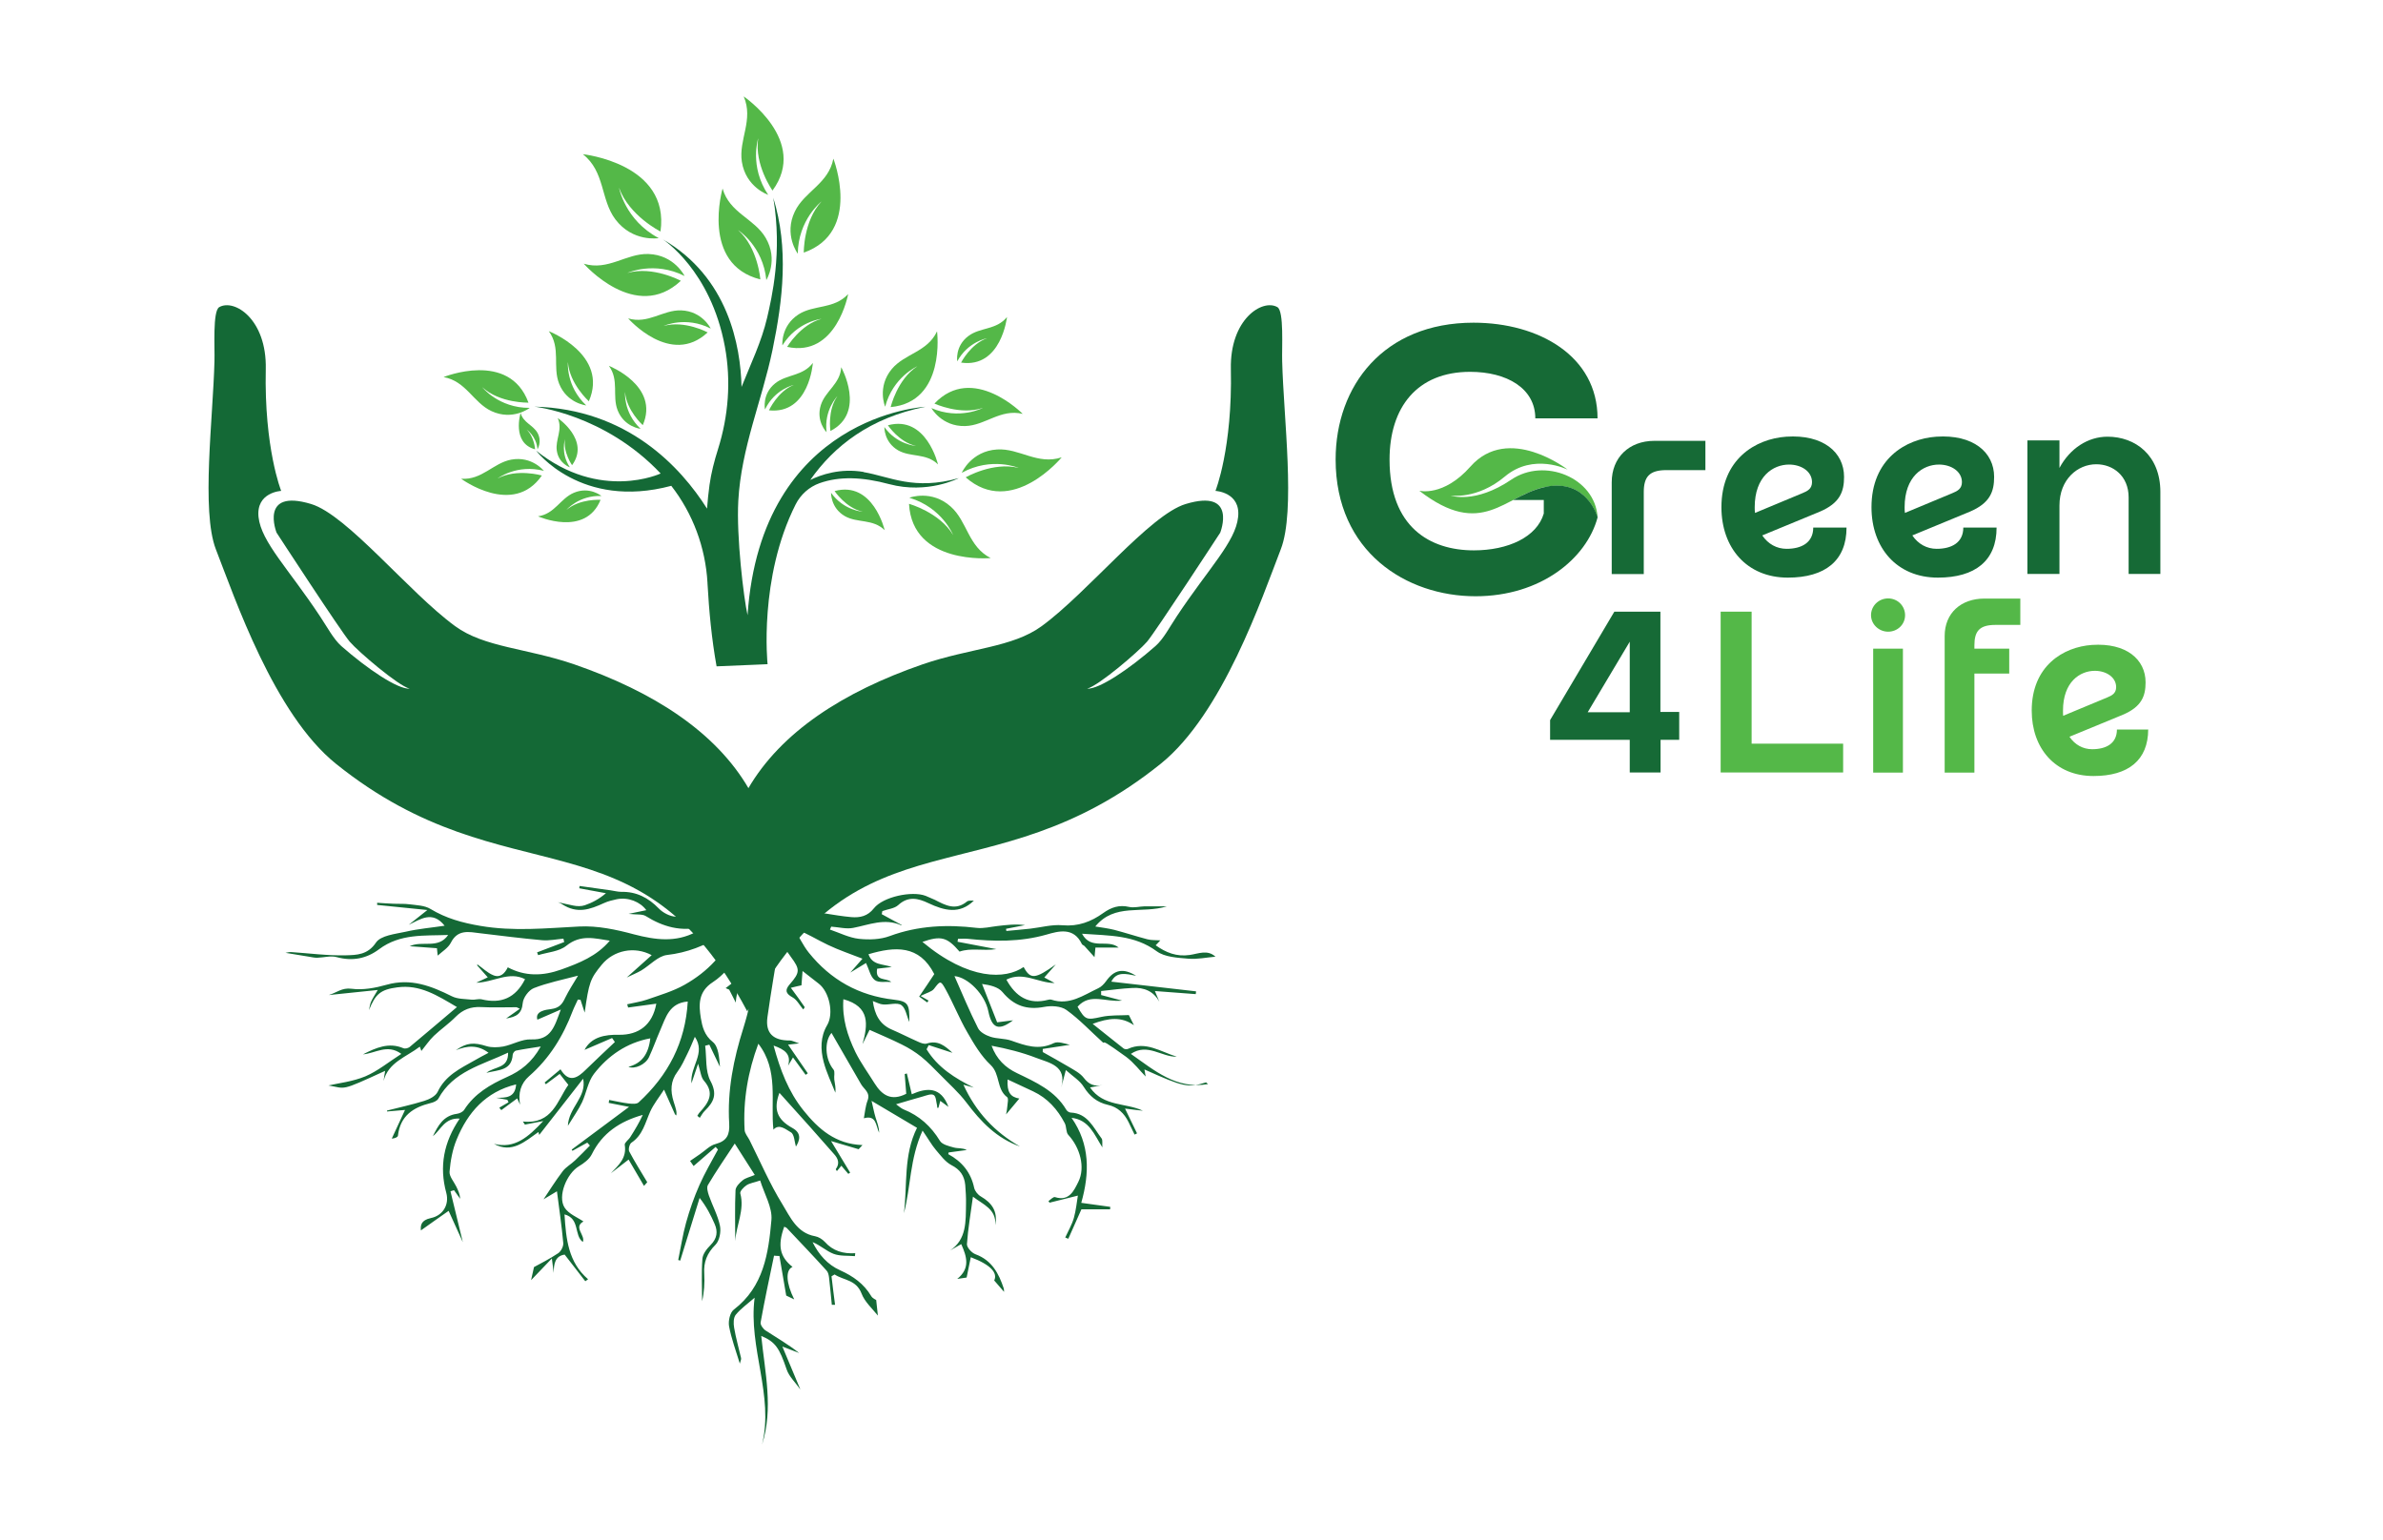 <?xml version="1.0" encoding="UTF-8"?>
<svg id="Layer_1" xmlns="http://www.w3.org/2000/svg" version="1.1" viewBox="0 0 154.67 100">
  <!-- Generator: Adobe Illustrator 29.3.1, SVG Export Plug-In . SVG Version: 2.1.0 Build 151)  -->
  <defs>
    <style>
      .st0 {
        fill: #166a36;
      }

      .st1 {
        fill-rule: evenodd;
      }

      .st1, .st2 {
        fill: #146936;
      }

      .st3 {
        fill: #54b848;
      }
    </style>
  </defs>
  <g>
    <g>
      <path class="st2" d="M78.28,70.27c-1.18.36-1.44.31-4-.84.04.23.08.43.08.46-.36-.36-.76-.9-1.27-1.28-1.39-1-1.4-.97-1.48-.91-.81-.73-1.54-1.52-2.39-2.13-.36-.26-.99-.29-1.45-.2-1.12.21-1.96-.07-2.7-.96-.28-.34-.82-.46-1.33-.53.31.79.62,1.57.98,2.49.25-.03.64-.08,1.03-.13-.92.7-1.37.54-1.6-.58-.22-1.1-1.32-2.21-2.2-2.29.49,1.11.97,2.27,1.53,3.38.13.26.5.46.81.56.43.14.92.1,1.35.25.91.32,1.78.64,2.76.16.27-.13.69.03,1.04.11-.59.09-1.17.18-1.76.27,0,.07,0,.14,0,.2.56.32,1.12.62,1.67.95.35.21.75.41.99.72.34.45.7.58,1.22.47-.24.05-.47.09-.81.16.87,1.26,2.32.98,3.43,1.51-.36-.04-.72-.08-1.16-.14.28.59.53,1.1.78,1.61-.05.03-.11.05-.16.08-.13-.27-.26-.54-.39-.81-.28-.57-.7-.98-1.34-1.12-.7-.16-1.18-.55-1.57-1.17-.25-.41-.71-.68-1.16-1.09-.13.48-.21.81-.3,1.14.39-1.42-.76-1.6-1.62-1.93-.93-.36-1.9-.6-2.9-.79.32.87.89,1.42,1.65,1.78,1.22.59,2.47,1.14,3.2,2.38.05.09.19.18.29.18,1.1.05,1.46.97,2,1.68.08.11.03.32.05.58-.54-.85-.85-1.78-2-1.92,1.2,1.72,1.18,3.58.63,5.52.72.1,1.3.18,1.88.26,0,.05,0,.11-.01.16h-1.86c-.26.58-.56,1.25-.85,1.91-.07-.02-.13-.05-.2-.08.19-.42.43-.82.56-1.27.14-.5.19-1.03.26-1.45-.63.16-1.24.31-1.84.46-.02-.03-.04-.07-.07-.1.14-.1.32-.3.43-.26.92.29,1.23-.43,1.51-.99.47-.94.11-2.23-.65-3.05-.16-.17-.11-.53-.23-.76-.47-.9-1.12-1.63-2.06-2.07-.54-.25-1.09-.51-1.65-.77-.05.83.18,1.14.76,1.24-.24.29-.53.63-.86,1.03.03-.16.07-.33.08-.51.02-.21.09-.54-.01-.61-.7-.52-.44-1.49-1.07-2.09-.62-.58-1.08-1.36-1.51-2.11-.53-.91-.92-1.91-1.43-2.83-.32-.57-.34-.52-.74,0-.15.19-.46.25-.87.46.26.15.39.23.52.3-.03.04-.06.08-.09.12-.17-.13-.34-.25-.52-.38.36-.53.68-1,.98-1.46-.97-1.91-2.55-1.8-4.27-1.29.25.73.94.62,1.51.83-.31.04-.62.07-.95.11-.14.85.58.57.92.86-.37-.03-.83.07-1.08-.13-.28-.22-.36-.69-.56-1.1-.32.19-.58.35-1.02.62.32-.36.5-.57.79-.9-.79-.31-1.54-.56-2.23-.89-.72-.34-1.39-.77-2.22-1.09.32.53.58,1.1.96,1.58,1.42,1.77,3.25,2.8,5.53,3.06.94.11,1.02.3,1,1.45-.17-.39-.24-.91-.52-1.1-.29-.19-.79,0-1.19-.04-.2-.01-.4-.13-.66-.22.12.87.44,1.51,1.23,1.85.58.25,1.14.54,1.71.79.17.08.4.17.56.12.72-.24,1.19.15,1.67.6-.52-.17-1.03-.33-1.54-.5-.05.09-.09.18-.14.27.72,1.18,1.84,1.88,3.07,2.49-.2-.05-.39-.11-.68-.19.82,1.79,2.04,3.08,3.67,4.01-1.51-.53-2.54-1.61-3.48-2.86-.5-.66-1.14-1.22-1.72-1.82-.39-.39-.77-.79-1.2-1.14-.39-.31-.82-.58-1.27-.8-.66-.33-1.35-.62-2.09-.95-.13.26-.29.6-.46.93.35-1.26.51-2.44-1.24-2.92-.09,1.26.27,2.37.78,3.43.35.71.83,1.36,1.25,2.04.47.75,1.07,1.17,2.05.67-.03-.39-.07-.84-.1-1.28.05-.01.09-.03.14-.04.1.42.2.83.32,1.35.97-.43,1.89-.51,2.38.82-.2-.14-.35-.26-.53-.39-.04.16-.08.31-.12.45-.02,0-.05,0-.08,0,0-.05,0-.1-.01-.15-.06-.24-.06-.59-.22-.68-.16-.1-.48.03-.72.1-.55.15-1.1.32-1.72.5.18.13.32.26.48.33,1.03.41,1.79,1.1,2.37,2.05.15.24.58.34.91.43.26.07.54.01.83.16-.39.05-.78.11-1.18.16,0,.03-.03.1-.02.11.89.48,1.47,1.19,1.68,2.19.05.21.24.45.44.56.7.41,1.1.95.93,1.86.07-1.05-.78-1.33-1.45-1.85-.14,1.05-.32,2.06-.39,3.08-.01.22.31.57.56.66,1.06.39,1.51,1.25,1.83,2.22.02.07.01.14.02.22-.2-.23-.39-.45-.64-.74.23-.48-.2-1.01-1.52-1.51-.09.44-.18.88-.27,1.32-.13.02-.32.05-.61.09.86-.69.62-1.45.26-2.26-.24.14-.48.28-.72.41,1.08-.72,1.01-1.89,1.03-3.02.01-.41-.02-.82-.05-1.23-.06-.6-.33-1-.9-1.29-.4-.21-.7-.63-1.01-.99-.27-.32-.48-.7-.86-1.25-.84,1.84-.76,3.66-1.21,5.36.23-1.84-.04-3.76.85-5.54-.9-.54-1.85-1.1-2.95-1.75.1.41.16.75.26,1.08.1.32.23.63.23.99-.22-.47-.17-1.17-.99-.94.07-.37.1-.78.24-1.15.2-.52-.23-.73-.42-1.06-.65-1.12-1.3-2.25-1.92-3.33-.47.54-.43,1.69.13,2.38.11.14.02.43.05.65.04.28.11.56.07.85-.26-.66-.58-1.31-.76-2-.21-.8-.22-1.63.23-2.39.44-.75.14-2.16-.55-2.69-.3-.23-.6-.47-1.05-.82-.03.38-.05.63-.07.93-.11.02-.38.08-.69.16.35.48.63.85.89,1.24.03.04-.1.18-.09.16-.23-.27-.41-.63-.69-.78-.45-.25-.51-.47-.18-.85.68-.78.67-.97.07-1.78-.3-.4-.55-.84-.72-1.09-.26,1.59-.56,3.3-.8,5.01-.14,1.03.37,1.52,1.46,1.51.13,0,.27.08.6.19-.38.04-.55.06-.72.08.44.63.86,1.25,1.28,1.86-.05.03-.09.06-.14.1-.26-.36-.52-.72-.82-1.13-.14.23-.23.38-.32.54.22-.75-.21-1.05-.94-1.31.43,1.58.96,2.99,1.94,4.21.97,1.21,2.08,2.19,3.83,2.25-.15.17-.24.26-.25.27-.58-.17-1.15-.34-1.79-.53.44.72.84,1.39,1.24,2.05-.04.03-.08.05-.12.08-.14-.17-.29-.33-.45-.53-.1.12-.2.24-.29.35-.03-.05-.08-.11-.07-.13.27-.37.15-.69-.13-.99-.53-.59-1.05-1.2-1.58-1.79-.65-.73-1.31-1.46-1.95-2.17-.4,1.06-.16,1.73.84,2.28.64.35.46.84.23,1.21-.09-.28-.1-.81-.33-.93-.31-.17-.76-.59-1.13-.17-.2-1.84.36-3.85-.98-5.58-.67,1.8-1,3.67-.89,5.6.01.22.2.43.31.64.7,1.4,1.32,2.85,2.14,4.18.51.83.94,1.87,2.13,2.08.22.04.46.19.62.36.53.6,1.21.79,1.98.74l-.02.19c-.47-.04-.97.01-1.39-.15-.47-.18-.86-.56-1.36-.76.4.81.98,1.47,1.79,1.83.84.38,1.54.87,2.02,1.68.09.15.3.23.32.25.04.37.08.69.11,1.01-.38-.47-.86-.9-1.06-1.43-.35-.91-1.16-.85-1.75-1.24-.07.04-.13.08-.2.12.07.62.15,1.23.23,1.85-.07,0-.14,0-.21,0-.06-.59-.11-1.18-.18-1.77-.02-.16-.06-.35-.16-.45-.84-.93-1.71-1.84-2.57-2.75-.04-.05-.12-.07-.18-.1-.44,1.23-.29,1.95.54,2.61-.47.2-.42,1.05.11,2.11-.16-.07-.32-.15-.52-.25-.13-.75-.28-1.66-.44-2.57-.12,0-.23-.01-.35-.02-.3,1.44-.61,2.88-.87,4.33-.03.16.17.44.34.54.72.47,1.47.9,2.16,1.45-.29-.11-.57-.22-1.09-.42.41.99.76,1.82,1.17,2.79-.34-.48-.74-.85-.89-1.3-.47-1.38-.72-1.79-1.65-2.18.24,2.38.8,4.71.05,7.06.79-3.21-.9-6.27-.48-9.54-.45.39-.89.7-1.22,1.1-.16.19-.16.57-.11.85.11.66.3,1.31.45,1.97.02.1-.05.21-.08.36-.26-.85-.55-1.63-.7-2.43-.06-.34.06-.89.31-1.08,1.94-1.48,2.25-3.66,2.44-5.82.07-.81-.46-1.68-.73-2.56-.41.14-.68.17-.89.31-.18.12-.44.39-.4.53.29,1.07-.26,2.05-.33,3.09,0-1.1-.03-2.2.02-3.3.01-.22.26-.48.46-.64.19-.16.46-.21.79-.35-.44-.68-.82-1.28-1.3-2.04-.64.97-1.22,1.81-1.74,2.69-.1.16-.01.47.06.68.23.66.58,1.29.72,1.97.08.38-.03.97-.29,1.23-.55.55-.78,1.13-.73,1.88.03.6,0,1.19-.14,1.79,0-.92-.05-1.84.02-2.75.02-.32.29-.66.53-.9.42-.42.49-.87.26-1.38-.24-.55-.51-1.09-.97-1.68-.42,1.36-.84,2.72-1.26,4.07-.04-.01-.09-.03-.13-.04.17-.81.29-1.63.51-2.42.23-.83.52-1.66.87-2.45.35-.79.79-1.54,1.2-2.3-.05-.05-.1-.11-.15-.17-.49.42-.98.85-1.43,1.24-.03-.04-.15-.22-.23-.33.19-.13.42-.29.64-.44.34-.23.65-.57,1.02-.66.74-.2.92-.61.88-1.33-.13-2.13.28-4.18.92-6.2.33-1.05.55-2.13.83-3.26q-1.27.21-1.32,1.61c-.14-.28-.29-.56-.43-.84-.08-.03-.16-.07-.23-.1.43-.32.84-.67,1.29-.96.44-.29.72-.63.65-1.19-.05-.41-.08-.82-.14-1.38-.31.52-.5.96-.8,1.3-.57.65-1.12,1.38-1.83,1.84-.96.62-.92,1.48-.78,2.34.09.53.22,1.11.78,1.55.37.3.41,1.02.46,1.61-.23-.48-.46-.96-.69-1.44-.09.02-.18.05-.27.07.1.77,0,1.64.34,2.28.46.86.23,1.36-.35,1.93-.14.13-.23.31-.34.47-.05-.04-.1-.08-.16-.13.05-.07.09-.16.15-.22.57-.62,1-1.24.28-2.06-.2-.23-.22-.61-.38-1.1-.16.47-.27.79-.43,1.27-.1-1.12.95-1.94.22-3.02-.16.37-.3.73-.47,1.07-.2.41-.39.84-.66,1.2-.46.61-.46,1.25-.25,1.93.15.47.23.71.17.91-.03-.03-.05-.05-.08-.08-.21-.48-.42-.96-.71-1.6-.32.5-.68.94-.9,1.43-.32.72-.48,1.52-1.21,2.01-.13.08-.22.43-.15.57.36.68.77,1.33,1.17,2-.03.04-.17.2-.21.24-.29-.5-.64-1.09-1-1.71-.43.33-.79.61-1.15.89.51-.54,1.04-.99.9-1.85-.02-.14.25-.32.36-.5.3-.47.58-.94.81-1.44-1.49.42-2.63,1.18-3.31,2.56-.16.32-.51.58-.83.77-.79.47-1.4,1.94-.94,2.68.26.42.84.64,1.23.91-.68.37.14.89-.04,1.33-.59-.43-.17-1.52-1.19-1.79.1,1.62.25,3.11,1.53,4.21-.06.04-.12.09-.18.13-.43-.56-.87-1.12-1.34-1.73-.62.09-.71.6-.71,1.19-.03-.23-.06-.47-.12-.94-.54.56-.95.99-1.35,1.41.05-.21.11-.48.19-.85.42-.23,1.02-.53,1.57-.9.18-.12.35-.44.33-.66-.1-1.12-.27-2.24-.41-3.36-.34.2-.68.41-.87.52.37-.55.78-1.21,1.25-1.83.21-.27.54-.45.8-.7.33-.31.64-.64.96-.96-.06-.06-.11-.13-.17-.19-.32.18-.64.35-.96.53-.02-.02-.04-.05-.05-.08,1.2-.9,2.4-1.79,3.72-2.77-.47-.09-.9-.18-1.32-.26.01-.06.02-.13.03-.19.42.08.85.18,1.27.23.21.02.51.05.64-.07,1.91-1.75,3.04-3.89,3.19-6.55-1.22.1-1.43,1.06-1.79,1.87-.25.57-.46,1.17-.72,1.73-.23.5-.94.81-1.34.64.86-.23,1.3-.81,1.42-1.85-1.52.28-2.74,1.12-3.66,2.31-.39.51-.49,1.24-.77,1.84-.23.48-.54.91-.92,1.53.05-1.2,1.24-1.86.99-3.06-.97,1.24-1.93,2.48-2.85,3.65-.01-.04-.03-.11-.05-.19-.89.63-1.73,1.41-2.89.77,1.34.34,2.22-.43,3.2-1.48-.52.1-.85.17-1.19.23-.04-.07-.09-.13-.13-.2,1.92.2,2.23-1.36,2.95-2.38-.19-.24-.36-.46-.56-.71-.31.23-.61.45-.9.67-.03-.04-.05-.07-.08-.11.32-.27.64-.53,1.03-.86.57.93,1.12.55,1.67,0,.61-.6,1.24-1.18,1.86-1.77-.06-.09-.12-.17-.18-.26-.62.27-1.23.53-1.79.77.44-.84,1.33-1,2.23-.98,1.29.02,2.18-.64,2.43-2.02-.63.08-1.23.17-1.83.25-.02-.07-.04-.14-.06-.21.42-.1.86-.16,1.27-.3.83-.29,1.7-.54,2.46-.97,1.48-.84,2.65-2.01,3.39-3.84-.44.27-.7.44-.97.61-1.09.69-2.25,1.15-3.57,1.3-.58.07-1.1.66-1.66,1-.29.17-.62.3-.95.46.56-.5,1.08-.96,1.62-1.45-1.12-.6-2.47-.32-3.24.62-.75.91-.83,1.14-1.11,3.11-.11-.34-.19-.59-.27-.83-.06,0-.11-.01-.17-.02-.11.25-.24.49-.34.75-.62,1.63-1.5,3.07-2.83,4.23-.54.47-.72,1.11-.58,1.85-.06-.13-.12-.26-.19-.41-.37.27-.7.52-1.03.76-.05-.05-.09-.1-.13-.16.2-.12.4-.24.6-.35-.02-.05-.05-.1-.08-.16-.24-.04-.48-.09-.72-.13.62,0,1.23.01,1.29-.87-1.97.48-3.14,1.82-3.86,3.58-.27.65-.4,1.38-.46,2.08-.03.31.28.65.44.98.12.25.23.49.25.79-.13-.19-.27-.37-.4-.56-.08.02-.16.05-.23.07.26,1.06.51,2.12.8,3.3-.34-.75-.63-1.38-.92-2.03-.61.43-1.23.86-1.8,1.27-.03-.32,0-.66.64-.8.79-.16,1.21-.87,1.01-1.63-.47-1.72-.17-3.3.87-4.83-.99-.06-1.22.73-1.74,1.14.33-.67.67-1.33,1.56-1.45.17-.02.39-.13.47-.26.67-1.05,1.69-1.64,2.78-2.13.88-.39,1.61-.94,2.19-1.98-.63.1-1.13.17-1.62.27-.08.02-.19.16-.2.26-.07,1.03-.87.98-1.71,1.18.56-.44,1.43-.26,1.41-1.31-1.72.81-3.56,1.21-4.53,2.99-.08.14-.31.24-.49.28-1.14.28-1.98.83-2.13,2.12-.01.1-.21.18-.4.19.27-.59.54-1.17.86-1.86-.42.04-.79.07-1.17.1,0-.02,0-.04,0-.06.81-.21,1.62-.38,2.42-.63.33-.1.74-.31.87-.59.5-1.06,1.46-1.51,2.38-2.03.29-.17.58-.32.92-.5-.7-.54-1.4-.46-2.12-.17.71-.5,1.17-.52,2-.26.33.1.73.08,1.08.02.61-.12,1.21-.49,1.81-.46,1.29.05,1.51-.83,1.92-1.94-.63.27-1.07.47-1.52.66-.17-.56.56-.65.89-.69.54-.07.73-.33.92-.74.22-.45.5-.88.83-1.43-1.02.27-1.98.46-2.87.81-.33.13-.69.62-.72.97-.06.7-.42.9-1.08,1,.34-.24.62-.43.89-.63-.07-.04-.14-.07-.21-.1-.77,0-1.55.03-2.32-.01-.65-.03-1.16.16-1.63.63-.44.45-.97.81-1.42,1.24-.3.29-.54.65-.81.98,0-.02-.05-.13-.1-.28-.87.67-2.06,1.02-2.35,2.23.03-.22.06-.44.1-.66-2.98,1.37-2.51,1.14-3.68.95.65-.15,1.57-.25,2.39-.59.82-.35,1.54-.95,2.34-1.46-.9-.67-1.7-.03-2.49.03.84-.43,1.68-.8,2.62-.4.11.05.3,0,.4-.07,1-.84,2-1.68,3.08-2.6-1.29-.76-2.41-1.48-3.87-1.28-1.07.14-1.42.42-1.84,1.48.04-.18.06-.37.13-.53.1-.23.24-.44.44-.78-1.15.12-2.14.22-3.18.33.51-.15.85-.49,1.47-.41.74.1,1.55-.05,2.29-.26,1.56-.44,2.89.08,4.23.75.38.19.85.17,1.29.22.21.02.45-.07.65-.02,1.25.3,2.19-.08,2.81-1.31-1.05-.54-2.05.21-3.17.23.29-.14.49-.23.75-.35-.26-.3-.48-.54-.7-.79.01-.01.03-.03.04-.04.33.23.64.54,1.01.69.45.19.75-.1.95-.51,1.11.59,2.25.58,3.48.14,1.16-.42,2.29-.86,3.14-1.87-.96-.14-1.88-.43-2.82.33-.47.38-1.21.42-1.83.61-.02-.06-.04-.12-.07-.18.59-.22,1.17-.45,1.76-.67-.02-.07-.04-.15-.05-.22-.46.04-.93.14-1.38.1-1.34-.12-2.67-.29-4.01-.45-.73-.09-1.47-.28-1.92.62-.17.33-.55.56-.85.83-.02-.15-.03-.3-.05-.48-.59-.04-1.18-.09-1.77-.13.83-.39,1.85.21,2.5-.73-1.55.06-3.12-.1-4.49.93-.8.6-1.72.79-2.74.51-.39-.11-.85.03-1.28.04-.17,0-.35-.04-.53-.07-.47-.08-.95-.16-1.52-.25.18-.03.27-.06.36-.05,1.19.08,2.38.24,3.57.21.68-.02,1.4-.02,1.94-.82.31-.47,1.25-.56,1.93-.71.82-.19,1.66-.26,2.53-.39-.8-1.01-1.58-.41-2.33-.06.35-.27.69-.55,1.21-.96-1.18-.12-2.22-.22-3.26-.33,0-.05,0-.09,0-.14.35.02.69.05,1.03.06.36.02.72-.01,1.08.04.46.06.97.07,1.35.3,1.01.61,2.06.9,3.24,1.1,2.16.37,4.27.15,6.42.04,1.18-.06,2.4.2,3.55.51,1.38.36,2.7.54,4.01-.15.14-.07.27-.17.4-.34-1.35.34-2.53,0-3.65-.7-.23-.14-.59-.08-1.11-.14.52-.11.85-.18,1.15-.24-.39-.54-1.17-.86-1.92-.71-.28.06-.57.13-.83.25-.9.41-1.73.72-2.72.07-.08-.05-.17-.1-.27-.13.33.08.67.15,1,.22.24.05.52.06.75-.02.47-.16.92-.4,1.37-.78-.58-.11-1.15-.21-1.73-.32,0-.05.01-.1.02-.15.67.1,1.34.19,2,.28.23.03.47.1.7.1.99-.02,1.76.38,2.44,1.08.27.28.73.52,1.1.53.72.02,1.46-.07,2.14-.27.29-.08.57-.54.66-.88.03-.12.05-.25.05-.38,0-.13,0-.27,0-.41.14-.2.27-.41.38-.63h5.07c.16.26.35.5.59.72v.68c0,.54.25.87.78.96.57.09,1.15.19,1.72.24.57.05,1.07-.06,1.47-.57.59-.75,2.47-1.15,3.36-.81.2.08.4.17.6.26.68.35,1.34.72,2.08.11.11-.09.32-.05.45-.06-.93.91-1.92.65-2.96.16-.65-.31-1.3-.47-1.95.13-.25.23-.68.26-1.03.39-.01.07-.02.13-.04.2.44.24.88.48,1.29.7.03-.02-.01.03-.03.02-1.07-.48-2.08-.03-3.11.17-.45.09-.95-.05-1.43-.08-.02.06-.05.12-.08.19.62.21,1.24.53,1.88.6.65.07,1.39.05,2-.18,1.85-.68,3.72-.76,5.65-.53.43.05.89-.07,1.33-.12.59-.07,1.18-.14,1.8-.06-.41.08-.82.16-1.23.24,0,.05.01.09.02.14.52-.05,1.04-.09,1.56-.15.69-.08,1.4-.28,2.08-.22,1.02.09,1.86-.23,2.64-.79.53-.38,1.04-.55,1.69-.4.31.07.67-.03,1-.04.44,0,.87,0,1.45,0-1.63.51-3.39-.23-4.65,1.31.43.07.84.12,1.24.22.72.19,1.42.42,2.14.61.27.07.56.05.84.07-.05.05-.14.16-.3.32.67.48,1.36.75,2.2.63.57-.08,1.16-.37,1.68.11-.59.05-1.18.18-1.76.13-.7-.06-1.53-.1-2.05-.48-1.45-1.07-3.07-1.01-4.85-1.14.59,1.1,1.67.31,2.38.9h-1.51c-.03.29-.05.53-.06.62-.17-.19-.41-.46-.65-.72-.05-.05-.14-.07-.17-.13-.53-1.12-1.52-.84-2.31-.61-1.7.48-3.39.45-5.1.27-.21-.02-.42,0-.63,0-.01.06-.02.13-.03.19.77.15,1.55.3,2.52.48-.9.13-1.63-.1-2.39.16-.81-.94-1.2-1.05-2.41-.63,3.02,2.52,5.4,2.44,6.57,1.63.44.82.75.79,2.09-.17-.23.26-.46.52-.75.85.23.12.44.23.67.36-1.06,0-2.05-.77-3.13-.22.61,1.11,1.45,1.64,2.7,1.31.07-.02.15-.03.22-.01,1.17.39,2.08-.29,3.04-.74.2-.09.38-.28.51-.46.53-.75,1.11-.87,1.95-.35-.65-.13-1.27-.3-1.61.38,1.84.21,3.67.42,5.5.63,0,.06-.01.12-.02.18-.86-.07-1.71-.13-2.65-.2.12.28.2.49.29.7-.38-.7-1-.94-1.74-.9-.68.03-1.36.13-2.04.2,0,.09,0,.18,0,.26.42.11.84.22,1.36.36-1.03.13-2.08-.53-2.89.4.5.87.59.87,1.54.66.6-.13,1.23-.09,1.79-.12.12.23.22.44.33.66-.81-.57-1.63-.48-2.68-.09.76.6,1.38,1.11,2.01,1.6.06.05.2.06.27.03,1.16-.54,2.14.19,3.18.5-.97.04-1.9-.91-2.98-.18,1.54,1.08,2.95,2.32,5.01,1.96Z"/>
      <g>
        <path class="st1" d="M48.64,65.66c-4.9-12.07.92-18.96,11.24-22.53,3.09-1.06,5.83-1.09,7.73-2.48,2.99-2.18,7.01-7.23,9.35-7.93,3.38-1.02,2.24,1.86,2.24,1.86,0,0-4.19,6.42-4.75,7.08-.57.66-3.13,2.85-3.89,3.05.78.04,2.72-1.26,4.44-2.77.52-.46.9-1.21,1.38-1.93,2.06-3.11,3.81-4.82,3.98-6.44.18-1.62-1.47-1.7-1.47-1.7,0,0,1.11-2.76,1-7.91-.07-3.24,2.05-4.58,3.02-4.02.44.25.28,2.67.31,3.51.09,3.66.88,9.72-.09,12.21-1.22,3.15-3.77,10.69-7.8,13.93-11.18,8.99-19.62,2.66-26.68,16.05h0Z"/>
        <path class="st1" d="M48.51,65.66c4.9-12.07-.91-18.96-11.24-22.53-3.09-1.06-5.83-1.09-7.73-2.48-2.99-2.18-7.01-7.23-9.35-7.93-3.38-1.02-2.24,1.86-2.24,1.86,0,0,4.18,6.42,4.75,7.08.57.66,3.13,2.85,3.89,3.05-.78.04-2.72-1.26-4.44-2.77-.51-.46-.9-1.21-1.38-1.93-2.06-3.11-3.81-4.82-3.99-6.44-.17-1.62,1.47-1.7,1.47-1.7,0,0-1.11-2.76-1-7.91.07-3.24-2.04-4.58-3.02-4.02-.44.25-.28,2.67-.31,3.51-.09,3.66-.87,9.72.09,12.21,1.23,3.15,3.77,10.69,7.8,13.93,11.18,8.99,19.61,2.66,26.68,16.05h0Z"/>
      </g>
    </g>
    <g>
      <g>
        <path class="st3" d="M62.43,30.68s.62-1.4,2.29-1.5c1.44-.09,2.63,1.03,4.19.51,0,0-3.24,3.94-6.23,1.3,0,0,1.77-1.03,3.44-.61,0,0-1.75-.75-3.69.31Z"/>
        <path class="st3" d="M59.03,32.31s1.43-.54,2.68.58c1.08.96,1.12,2.59,2.59,3.34,0,0-5.08.47-5.3-3.52,0,0,1.97.54,2.86,2.02,0,0-.7-1.77-2.82-2.41Z"/>
        <path class="st3" d="M60.45,26.49s.67,1.21,2.19,1.17c1.31-.03,2.29-1.14,3.74-.79,0,0-3.24-3.3-5.73-.67,0,0,1.68.78,3.15.28,0,0-1.52.81-3.36.01Z"/>
        <path class="st3" d="M57.4,27.71s-.04.99.9,1.53c.81.46,1.82.16,2.58.91,0,0-.75-3.22-3.25-2.54,0,0,.73,1.1,1.82,1.34,0,0-1.23-.07-2.06-1.24Z"/>
        <path class="st3" d="M53.94,31.98s-.04.99.9,1.53c.81.46,1.82.16,2.58.91,0,0-.75-3.22-3.25-2.54,0,0,.73,1.1,1.82,1.34,0,0-1.23-.07-2.06-1.24Z"/>
        <path class="st3" d="M57.45,26.4s-.54-1.27.43-2.44c.84-1.01,2.31-1.1,2.94-2.45,0,0,.59,4.58-3.01,4.92,0,0,.42-1.8,1.73-2.65,0,0-1.58.69-2.09,2.63Z"/>
        <path class="st3" d="M53.65,28.06s-.71-.71-.37-1.77c.29-.91,1.26-1.37,1.32-2.45,0,0,1.64,2.94-.7,4.14,0,0-.21-1.33.45-2.26,0,0-.88.9-.7,2.34Z"/>
        <path class="st3" d="M49.65,26.57s-.2-.99.66-1.68c.74-.6,1.8-.46,2.45-1.33,0,0-.23,3.35-2.85,3.08,0,0,.56-1.23,1.61-1.65,0,0-1.23.27-1.86,1.58Z"/>
        <path class="st3" d="M62.13,23.46s-.16-.99.73-1.65c.76-.57,1.82-.38,2.5-1.23,0,0-.37,3.34-2.98,2.96,0,0,.61-1.2,1.68-1.58,0,0-1.24.22-1.93,1.5Z"/>
        <path class="st3" d="M39.04,32.2s-.77-.64-1.79-.21c-.88.37-1.25,1.38-2.33,1.53,0,0,3.07,1.37,4.06-1.07,0,0-1.34-.09-2.21.65,0,0,.81-.96,2.27-.9Z"/>
        <path class="st3" d="M49.86,12.65s-1.45-.49-1.71-2.15c-.22-1.43.78-2.72.12-4.24,0,0,4.24,2.88,1.87,6.11,0,0-1.19-1.67-.93-3.39,0,0-.59,1.82.65,3.67Z"/>
        <path class="st3" d="M51.78,16.47s-.92-1.23-.19-2.74c.63-1.31,2.19-1.8,2.5-3.43,0,0,1.87,4.77-1.92,6.1,0,0-.03-2.05,1.15-3.32,0,0-1.51,1.17-1.54,3.39Z"/>
        <path class="st3" d="M49.74,18.18s.81-1.3-.05-2.75c-.74-1.25-2.34-1.6-2.79-3.19,0,0-1.44,4.92,2.45,5.9,0,0-.15-2.05-1.44-3.2,0,0,1.61,1.03,1.83,3.24Z"/>
        <path class="st3" d="M44.44,17.93s-.66-1.38-2.35-1.44c-1.45-.05-2.61,1.11-4.2.63,0,0,3.37,3.86,6.3,1.11,0,0-1.8-.98-3.47-.51,0,0,1.74-.8,3.72.2Z"/>
        <path class="st3" d="M46.13,21.33s-.54-1.13-1.92-1.18c-1.19-.04-2.14.91-3.44.52,0,0,2.76,3.16,5.16.91,0,0-1.48-.8-2.85-.42,0,0,1.42-.66,3.05.17Z"/>
        <path class="st3" d="M50.78,22.41s-.11-1.25,1.05-2c1-.64,2.3-.32,3.22-1.32,0,0-.75,4.13-3.96,3.43,0,0,.86-1.45,2.23-1.82,0,0-1.56.16-2.53,1.71Z"/>
        <path class="st3" d="M38.05,26.32s-1.25-.13-1.76-1.41c-.44-1.11.13-2.32-.67-3.41,0,0,3.91,1.53,2.6,4.55,0,0-1.25-1.12-1.36-2.54,0,0-.14,1.56,1.19,2.81Z"/>
        <path class="st3" d="M41.58,27.84s-1.06-.11-1.49-1.2c-.37-.94.11-1.96-.57-2.89,0,0,3.31,1.3,2.2,3.85,0,0-1.06-.95-1.15-2.15,0,0-.12,1.32,1,2.38Z"/>
        <path class="st3" d="M35.31,30.58s-.77-.99-2.13-.74c-1.17.22-1.9,1.34-3.25,1.24,0,0,3.37,2.5,5.24-.21,0,0-1.62-.47-2.87.19,0,0,1.25-.95,3.01-.49Z"/>
        <path class="st3" d="M42.75,15.46s-1.68.28-2.81-1.22c-.97-1.29-.66-3.09-2.11-4.23,0,0,5.67.6,5.04,5.02,0,0-2.04-1.02-2.69-2.84,0,0,.38,2.1,2.56,3.26Z"/>
        <path class="st3" d="M34.37,26.49s-1.09.84-2.47.2c-1.18-.55-1.65-1.95-3.11-2.21,0,0,4.27-1.74,5.51,1.66,0,0-1.85.05-3-1,0,0,1.07,1.35,3.07,1.34Z"/>
        <path class="st3" d="M34.88,29.18s.33-.51,0-1.09c-.29-.5-.92-.65-1.09-1.28,0,0-.6,1.95.94,2.36,0,0-.05-.81-.55-1.28,0,0,.64.42.71,1.3Z"/>
        <path class="st3" d="M36.99,30.34s-.73-.25-.85-1.08c-.11-.72.4-1.36.06-2.12,0,0,2.12,1.44.93,3.06,0,0-.59-.84-.46-1.69,0,0-.3.91.32,1.83Z"/>
      </g>
      <path class="st2" d="M56.06,30.64c-1.52-.26-2.78.18-3.47.52,1.54-2.2,3.89-4.04,7.47-4.75,0,0-10.65.52-11.54,13.53-.25-1.12-.73-5.1-.6-7.43.19-3.44,1.53-6.49,2.22-9.79.68-3.28,1.06-6.62.05-9.88.6,3.55-.1,6.49-.4,7.79-.36,1.55-1.07,3.01-1.66,4.49-.06-2.66-.86-7.13-5.11-9.58,0,0,3.11,1.98,4.03,6.97.41,2.22.23,4.5-.45,6.66-.24.76-.44,1.53-.55,2.32-.07.51-.12,1.02-.16,1.53-1.7-2.69-5.17-6.47-11.21-6.62,0,0,4.56.48,8.2,4.34,0,0-3.92,1.84-8.08-1.48,0,0,2.9,3.85,8.77,2.28,1.4,1.8,2.22,4,2.35,6.3,0,0,0,.02,0,.03.1,1.8.27,3.61.59,5.39l2.13-.09h.02s1.16-.05,1.16-.05c0,0-.59-5.59,1.82-10.37.32-.64.88-1.14,1.55-1.38,1.29-.46,2.77-.41,4.52.06,2.51.67,4.52-.39,4.52-.39-2.91.82-4.47-.1-6.18-.39Z"/>
    </g>
  </g>
  <g>
    <g>
      <path class="st0" d="M108.99,46.23v1.8h-1.21v2.12h-2v-2.12h-5.17v-1.28l4.17-7.04h2.99v6.51h1.21ZM105.78,41.66l-2.73,4.58h2.73v-4.58Z"/>
      <path class="st3" d="M119.63,48.29v1.86h-7.95v-10.44h2.01v8.57h5.94Z"/>
      <path class="st3" d="M121.44,39.94c0-.6.49-1.09,1.11-1.09s1.1.49,1.1,1.09-.49,1.07-1.1,1.07-1.11-.49-1.11-1.07ZM121.58,50.16v-8.05h1.93v8.05h-1.93Z"/>
      <path class="st3" d="M128.15,41.9v.21h2.26v1.62h-2.26v6.43h-1.93v-8.87c0-1.49,1.06-2.43,2.58-2.43h2.33v1.71h-1.61c-1.04,0-1.37.4-1.37,1.33Z"/>
      <path class="st3" d="M139.43,47.35c0,2-1.29,3.03-3.55,3.03-2.49,0-4.01-1.8-4.01-4.25,0-2.89,2.04-4.13,3.91-4.26,2.23-.15,3.48.94,3.48,2.43,0,.88-.25,1.58-1.47,2.1l-3.47,1.43c.35.52.88.81,1.47.81.91,0,1.61-.37,1.61-1.28h2.01ZM133.91,46.47l2.86-1.19c.32-.13.58-.28.58-.67,0-.64-.64-1.06-1.38-1.06-.97,0-2.07.72-2.07,2.58,0,.12,0,.22.01.34Z"/>
    </g>
    <g>
      <g>
        <path class="st0" d="M110.69,28.61v1.91h-2.53c-1.12,0-1.47.45-1.47,1.43v5.32h-2.08v-5.96c0-1.6,1.12-2.69,2.77-2.69h3.3Z"/>
        <path class="st0" d="M119.85,34.25c0,2.15-1.39,3.25-3.81,3.25-2.67,0-4.31-1.94-4.31-4.57,0-3.11,2.2-4.44,4.21-4.58,2.39-.16,3.75,1.01,3.75,2.61,0,.95-.26,1.7-1.58,2.26l-3.73,1.54c.38.56.94.87,1.58.87.97,0,1.73-.4,1.73-1.38h2.16ZM113.91,33.3l3.07-1.28c.35-.14.63-.3.63-.72,0-.69-.69-1.14-1.49-1.14-1.04,0-2.23.77-2.23,2.77,0,.13,0,.24.02.37Z"/>
        <path class="st0" d="M129.59,34.25c0,2.15-1.39,3.25-3.81,3.25-2.67,0-4.31-1.94-4.31-4.57,0-3.11,2.2-4.44,4.21-4.58,2.39-.16,3.75,1.01,3.75,2.61,0,.95-.26,1.7-1.58,2.26l-3.73,1.54c.38.56.94.87,1.58.87.97,0,1.73-.4,1.73-1.38h2.16ZM123.64,33.3l3.07-1.28c.35-.14.63-.3.63-.72,0-.69-.69-1.14-1.49-1.14-1.04,0-2.23.77-2.23,2.77,0,.13,0,.24.02.37Z"/>
        <path class="st0" d="M140.22,31.94v5.32h-2.06v-4.97c0-1.39-1.01-2.15-2.1-2.15-1.21,0-2.39.98-2.39,2.68v4.44h-2.08v-8.67h2.08v1.79c.68-1.27,1.85-2.03,3.12-2.03,1.8,0,3.43,1.2,3.43,3.59Z"/>
      </g>
      <g>
        <path class="st3" d="M103.68,33.57s-.67-2.5-3.36-1.96c-2.69.54-4.1,3.42-8.2.25,0,0,1.57.41,3.32-1.57,2.47-2.79,6.31.2,6.31.2,0,0-2.22-1.12-4.08.45-1.8,1.51-3.52,1.23-3.52,1.23,0,0,1.58.57,3.94-1.03,2.15-1.46,5.43-.13,5.6,2.42Z"/>
        <path class="st0" d="M100.32,31.61c-.78.16-1.45.51-2.11.85h1.99v.88c-.45,1.53-2.32,2.39-4.54,2.39-2.85,0-5.47-1.51-5.47-5.89,0-3.41,1.8-5.7,5.23-5.7,2.38,0,4.23,1.07,4.23,3.02h4.04c0-4.04-3.8-6.21-8.05-6.21-5.84,0-8.95,4.11-8.95,8.88,0,6.01,4.6,8.88,9.08,8.88,4.25,0,7.21-2.46,7.92-5.11v-.04s-.69-2.49-3.36-1.96Z"/>
      </g>
    </g>
  </g>
</svg>